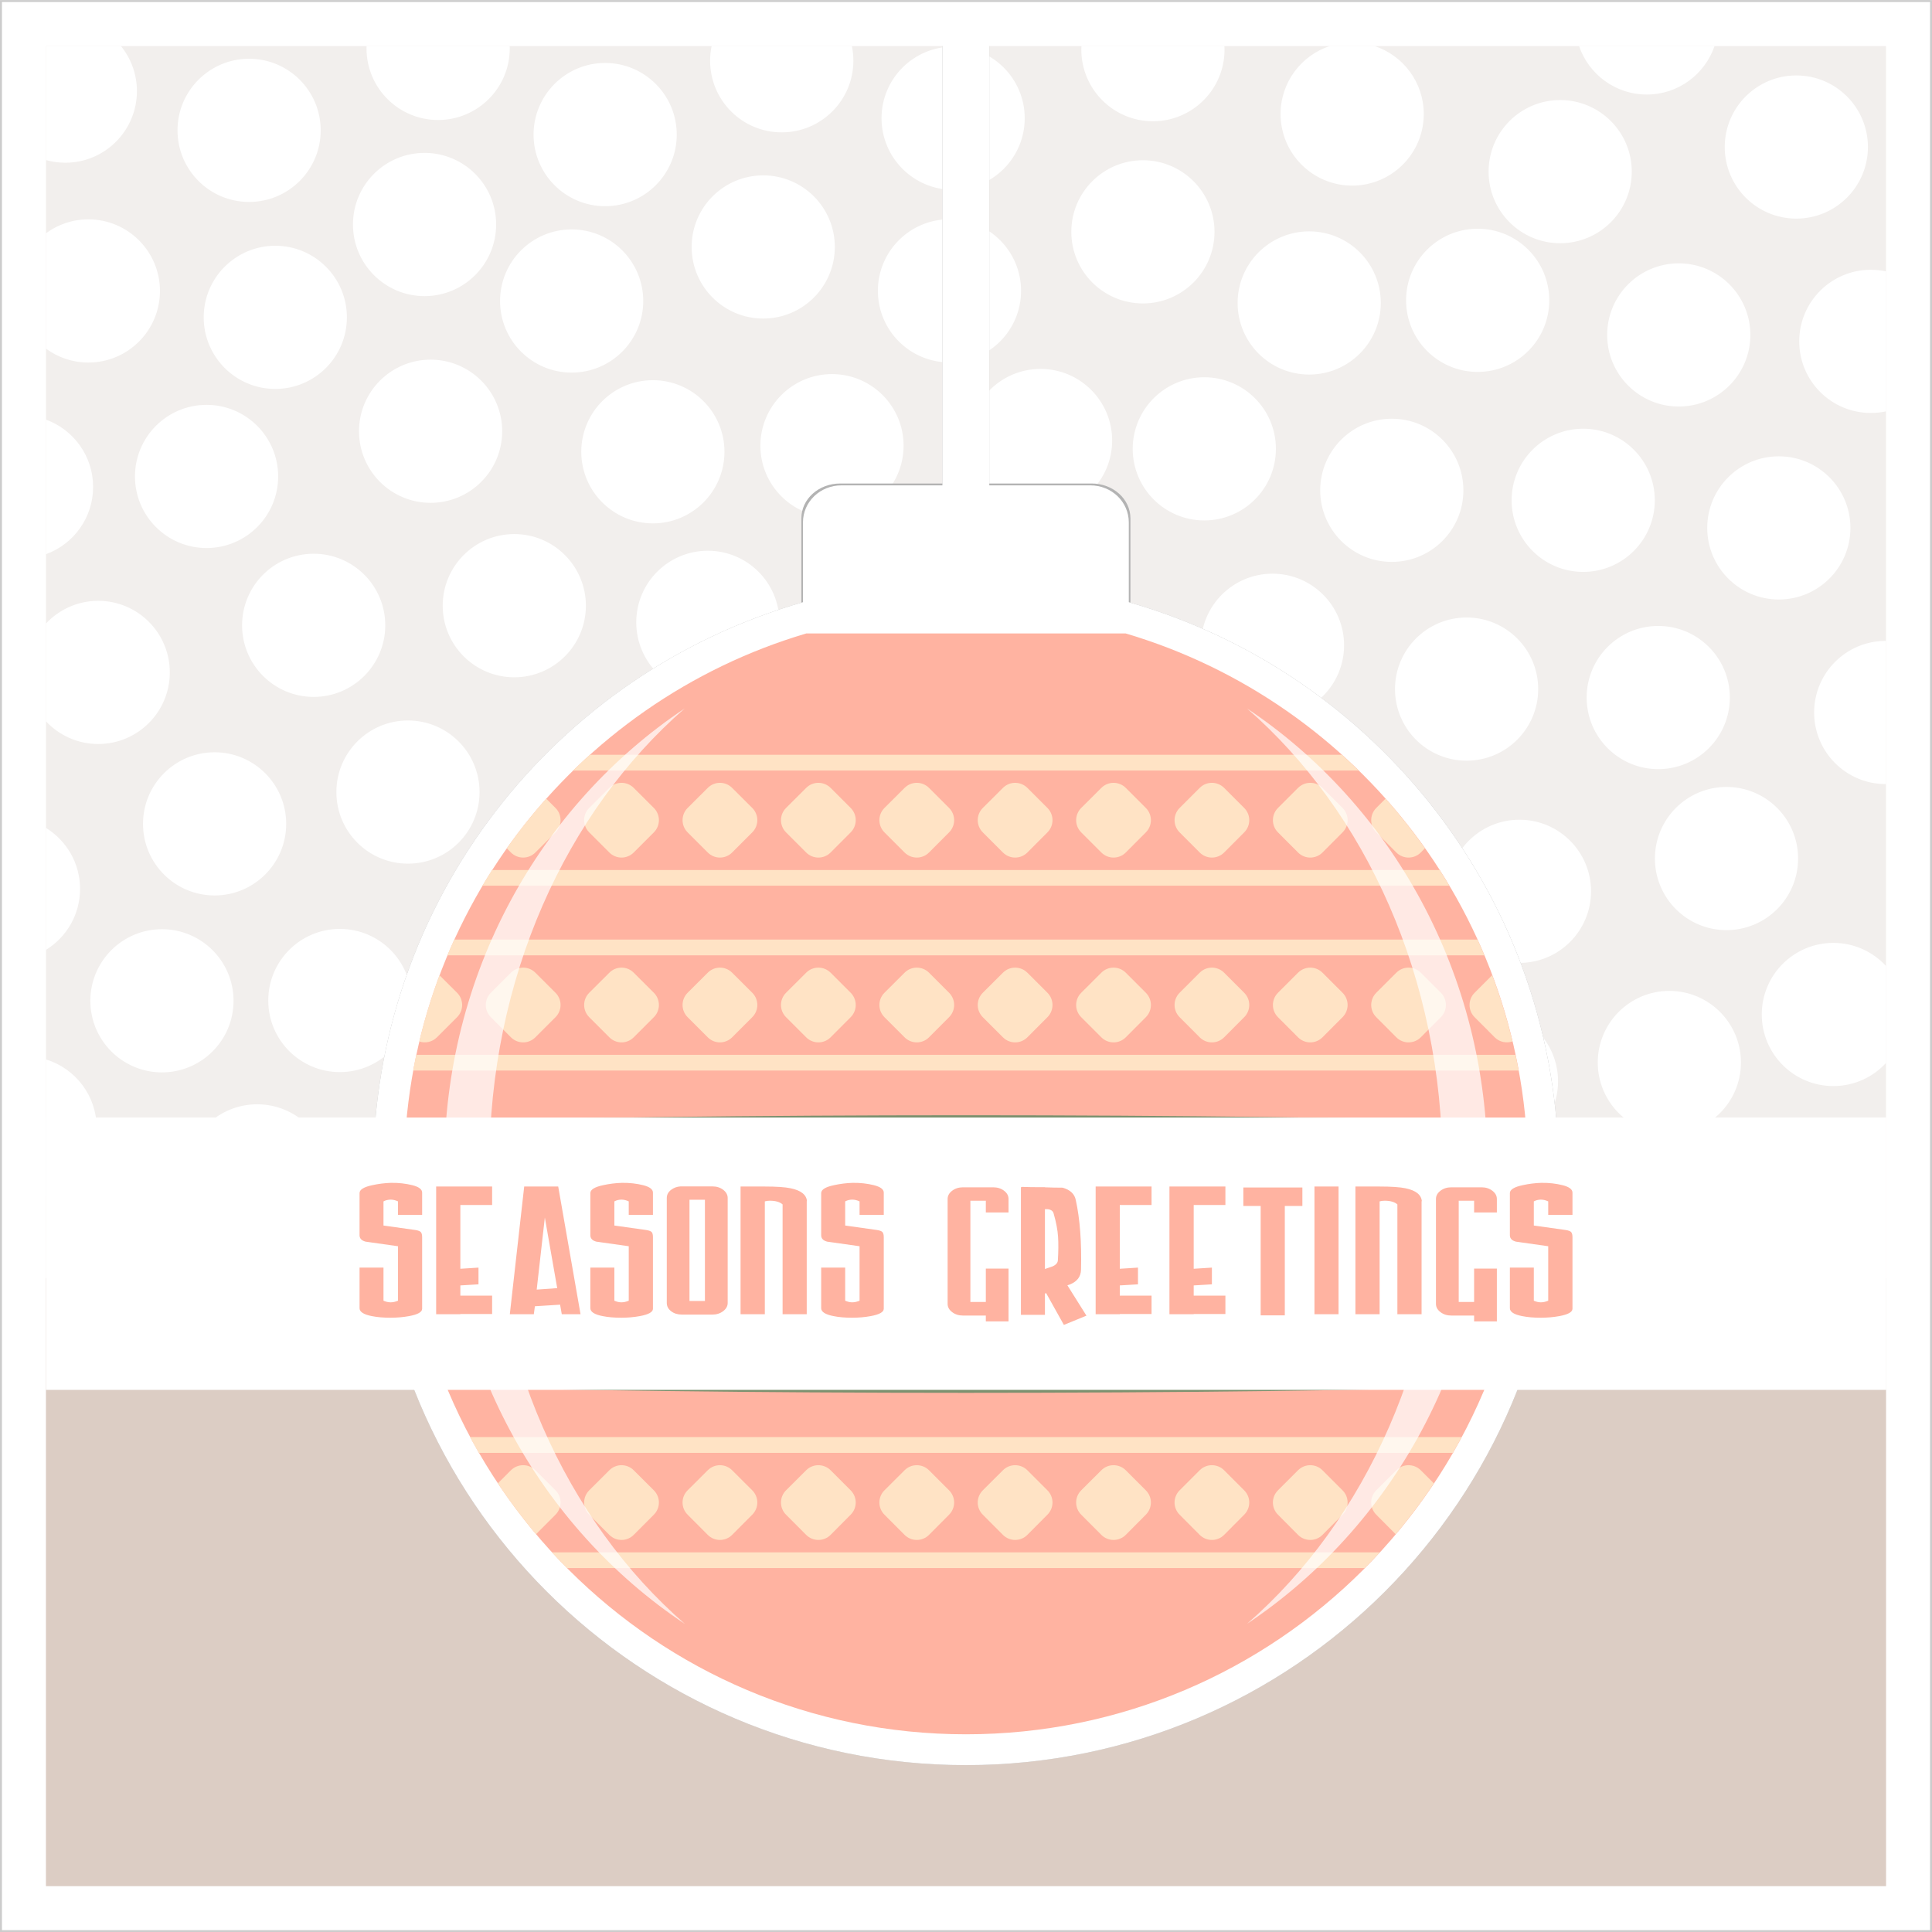 <?xml version="1.0" encoding="UTF-8" standalone="no"?>
<!-- Created with Inkscape (http://www.inkscape.org/) -->
<svg
    xmlns:inkscape="http://www.inkscape.org/namespaces/inkscape"
    xmlns:rdf="http://www.w3.org/1999/02/22-rdf-syntax-ns#"
    xmlns="http://www.w3.org/2000/svg"
    xmlns:cc="http://creativecommons.org/ns#"
    xmlns:dc="http://purl.org/dc/elements/1.1/"
    xmlns:sodipodi="http://sodipodi.sourceforge.net/DTD/sodipodi-0.dtd"
    id="svg2"
    sodipodi:docname="_svgclean2.svg"
    viewBox="0 0 1000 1000"
    version="1.1"
    inkscape:version="0.48.3.1 r9886"
  >
  <title
      id="title3039"
    >Simple Xmas Cards 4</title
  >
  <defs
      id="defs4"
    >
    <filter
        id="filter4195"
        height="1.757"
        width="1.018"
        color-interpolation-filters="sRGB"
        y="-.378"
        x="-.009"
        inkscape:collect="always"
      >
      <feGaussianBlur
          id="feGaussianBlur4197"
          stdDeviation="2.543"
          inkscape:collect="always"
      />
    </filter
    >
    <filter
        id="filter4199"
        height="1.757"
        width="1.018"
        color-interpolation-filters="sRGB"
        y="-.378"
        x="-.009"
        inkscape:collect="always"
      >
      <feGaussianBlur
          id="feGaussianBlur4201"
          stdDeviation="2.543"
          inkscape:collect="always"
      />
    </filter
    >
    <filter
        id="filter4775"
        inkscape:collect="always"
        color-interpolation-filters="sRGB"
      >
      <feGaussianBlur
          id="feGaussianBlur4777"
          stdDeviation="3.389"
          inkscape:collect="always"
      />
    </filter
    >
    <clipPath
        id="clipPath4848"
        clipPathUnits="userSpaceOnUse"
      >
      <path
          id="path4850"
          style="fill:#ebebeb"
          inkscape:connector-curvature="0"
          d="m1116.9 51.172h952.38v952.38h-952.38z"
      />
    </clipPath
    >
  </defs
  >
  <sodipodi:namedview
      id="base"
      bordercolor="#666666"
      inkscape:pageshadow="2"
      inkscape:window-y="154"
      pagecolor="#ffffff"
      inkscape:showpageshadow="false"
      inkscape:window-maximized="0"
      inkscape:zoom="0.21142616"
      inkscape:window-x="345"
      inkscape:window-height="452"
      showgrid="false"
      borderopacity="1.0"
      inkscape:current-layer="layer1"
      inkscape:cx="1384.7076"
      inkscape:cy="474.55361"
      showguides="true"
      inkscape:guide-bbox="true"
      inkscape:window-width="705"
      inkscape:pageopacity="0.0"
      inkscape:document-units="px"
  />
  <g
      id="layer1"
      inkscape:label="Layer 1"
      inkscape:groupmode="layer"
      transform="translate(-25 -27.362)"
    >
    <g
        id="g5427"
        transform="translate(0 -1073.4)"
      >
      <path
          id="path4667"
          style="stroke:#cccccc;stroke-width:0.999;fill:#ffffff"
          inkscape:connector-curvature="0"
          d="m25.5 1101.3h999v999h-999z"
      />
      <path
          id="path4671"
          style="fill:#f2efed"
          inkscape:connector-curvature="0"
          d="m48.81 1124.6h952.38v952.38h-952.38z"
      />
      <path
          id="path4673"
          d="m48.81 1762.3h952.38v314.71h-952.38z"
          style="fill:#dccdc4"
          inkscape:connector-curvature="0"
      />
      <path
          id="path4675"
          style="fill:#ffffff"
          inkscape:connector-curvature="0"
          d="m912.44 1124.6c-4.978 14.589-18.785 25.089-35.06 25.089s-30.081-10.5-35.06-25.089h70.119zm-175.95 0c14.774 4.874 25.446 18.772 25.446 35.179 0 20.464-16.589 37.054-37.054 37.054-20.464 0-37.054-16.589-37.054-37.054 0-16.406 10.673-30.305 25.446-35.179h23.214zm-77.738 0c0.031 0.622 0.06 1.246 0.06 1.875 0 20.464-16.589 37.054-37.054 37.054-20.464 0-37.054-16.589-37.054-37.054 0-0.629 0.028-1.253 0.059-1.875h73.988zm-192.83 0c0.514 2.458 0.774 5.008 0.774 7.619 0 20.464-16.619 37.054-37.083 37.054s-37.054-16.589-37.054-37.054c0-2.611 0.26-5.161 0.774-7.619h72.589zm-177.11 0c0.013 0.406 0.03 0.811 0.03 1.22 0 20.464-16.619 37.054-37.083 37.054s-37.054-16.589-37.054-37.054c0-0.41 0.017-0.814 0.03-1.22h74.077zm-201.22 0c5.173 6.371 8.274 14.487 8.274 23.333 0 20.464-16.589 37.054-37.054 37.054-3.468 0-6.816-0.478-10-1.369v-59.018h38.78zm430.74 0.298c20.464 0 37.054 16.589 37.054 37.054 0 20.464-16.589 37.054-37.054 37.054-20.464 0-37.054-16.589-37.054-37.054 0-20.464 16.589-37.054 37.054-37.054zm-364.4 6.28c20.464 0 37.054 16.589 37.054 37.054 0 20.464-16.589 37.054-37.054 37.054-20.464 0-37.054-16.589-37.054-37.054 0-20.464 16.589-37.054 37.054-37.054zm184.29 2.173c20.464 0 37.054 16.619 37.054 37.083s-16.589 37.054-37.054 37.054c-20.464 0-37.054-16.589-37.054-37.054 0-20.464 16.589-37.083 37.054-37.083zm616.55 6.458c20.464 0 37.054 16.589 37.054 37.054 0 20.464-16.589 37.054-37.054 37.054-20.464 0-37.054-16.589-37.054-37.054 0-20.464 16.589-37.054 37.054-37.054zm-122.23 12.738c20.464 0 37.054 16.589 37.054 37.054 0 20.464-16.589 37.054-37.054 37.054-20.464 0-37.054-16.589-37.054-37.054 0-20.464 16.589-37.054 37.054-37.054zm-587.8 27.351c20.464 0 37.054 16.589 37.054 37.054 0 20.464-16.589 37.083-37.054 37.083-20.464 0-37.054-16.619-37.054-37.083s16.589-37.054 37.054-37.054zm371.82 3.809c20.464 0 37.054 16.589 37.054 37.054 0 20.464-16.589 37.054-37.054 37.054-20.464 0-37.054-16.589-37.054-37.054 0-20.464 16.589-37.054 37.054-37.054zm-196.52 7.827c20.464 0 37.054 16.589 37.054 37.054 0 20.464-16.589 37.054-37.054 37.054-20.464 0-37.054-16.589-37.054-37.054 0-20.464 16.589-37.054 37.054-37.054zm96.399 22.708c20.464 0 37.054 16.589 37.054 37.054 0 20.464-16.589 37.054-37.054 37.054-20.464 0-37.054-16.589-37.054-37.054 0-20.464 16.589-37.054 37.054-37.054zm-445.71 0.06c20.464 0 37.054 16.589 37.054 37.054 0 20.464-16.589 37.054-37.054 37.054-8.198 0-15.768-2.666-21.905-7.173v-59.762c6.137-4.507 13.707-7.173 21.905-7.173zm719.11 4.851c20.464 0 37.054 16.589 37.054 37.054 0 20.464-16.589 37.054-37.054 37.054-20.464 0-37.054-16.589-37.054-37.054 0-20.464 16.589-37.054 37.054-37.054zm-468.96 0.357c20.464 0 37.054 16.589 37.054 37.054 0 20.464-16.589 37.054-37.054 37.054-20.464 0-37.054-16.589-37.054-37.054 0-20.464 16.589-37.054 37.054-37.054zm381.76 1.012c20.464 0 37.054 16.589 37.054 37.054 0 20.464-16.589 37.054-37.054 37.054-20.464 0-37.054-16.589-37.054-37.054 0-20.464 16.589-37.054 37.054-37.054zm-535.15 7.441c20.464 0 37.054 16.589 37.054 37.054 0 20.464-16.589 37.054-37.054 37.054-20.464 0-37.054-16.589-37.054-37.054 0-20.464 16.589-37.054 37.054-37.054zm726.43 9.107c20.464 0 37.054 16.589 37.054 37.054 0 20.464-16.589 37.054-37.054 37.054-20.464 0-37.054-16.589-37.054-37.054 0-20.464 16.589-37.054 37.054-37.054zm99.405 3.333c2.707 0 5.345 0.282 7.887 0.833v72.44c-2.542 0.551-5.18 0.833-7.887 0.833-20.464 0-37.054-16.589-37.054-37.054 0-20.464 16.589-37.054 37.054-37.054zm-745.45 46.518c20.464 0 37.054 16.589 37.054 37.054 0 20.464-16.589 37.054-37.054 37.054-20.464 0-37.054-16.589-37.054-37.054 0-20.464 16.589-37.054 37.054-37.054zm315.71 4.792c20.464 0 37.054 16.589 37.054 37.054 0 20.464-16.589 37.054-37.054 37.054-20.464 0-37.083-16.589-37.083-37.054 0-20.464 16.619-37.054 37.083-37.054zm-107.95 2.679c20.464 0 37.054 16.589 37.054 37.054 0 20.464-16.589 37.054-37.054 37.054-20.464 0-37.054-16.589-37.054-37.054 0-20.464 16.589-37.054 37.054-37.054zm192.71 1.637c20.464 0 37.054 16.589 37.054 37.054 0 20.464-16.589 37.054-37.054 37.054-20.464 0-37.054-16.589-37.054-37.054 0-20.464 16.589-37.054 37.054-37.054zm-285.42 1.518c20.464 0 37.054 16.589 37.054 37.054 0 20.464-16.589 37.054-37.054 37.054-20.464 0-37.054-16.589-37.054-37.054 0-20.464 16.589-37.054 37.054-37.054zm-231.01 12.768c20.464 0 37.054 16.589 37.054 37.054 0 20.464-16.589 37.054-37.054 37.054-20.464 0-37.054-16.589-37.054-37.054 0-20.464 16.589-37.054 37.054-37.054zm613.48 7.173c20.464 0 37.054 16.589 37.054 37.054 0 20.464-16.589 37.054-37.054 37.054-20.464 0-37.054-16.589-37.054-37.054 0-20.464 16.589-37.054 37.054-37.054zm-696.58 0.476c14.22 5.178 24.375 18.81 24.375 34.822 0 16.011-10.155 29.644-24.375 34.821v-69.643zm795.65 4.702c20.464 0 37.054 16.589 37.054 37.054 0 20.464-16.589 37.054-37.054 37.054-20.464 0-37.054-16.589-37.054-37.054 0-20.464 16.589-37.054 37.054-37.054zm101.25 14.286c20.464 0 37.054 16.589 37.054 37.054 0 20.464-16.589 37.054-37.054 37.054-20.464 0-37.054-16.589-37.054-37.054 0-20.464 16.589-37.054 37.054-37.054zm-654.52 40.238c20.464 0 37.054 16.619 37.054 37.083s-16.589 37.054-37.054 37.054c-20.464 0-37.054-16.589-37.054-37.054 0-20.464 16.589-37.083 37.054-37.083zm100.18 8.631c20.464 0 37.054 16.589 37.054 37.054 0 20.464-16.589 37.054-37.054 37.054-20.464 0-37.054-16.589-37.054-37.054 0-20.464 16.589-37.054 37.054-37.054zm-204.02 1.548c20.464 0 37.054 16.589 37.054 37.054 0 20.464-16.589 37.054-37.054 37.054-20.464 0-37.054-16.589-37.054-37.054 0-20.464 16.589-37.054 37.054-37.054zm300.24 0.268c20.464 0 37.054 16.589 37.054 37.054 0 20.464-16.589 37.054-37.054 37.054-20.464 0-37.054-16.589-37.054-37.054 0-20.464 16.589-37.054 37.054-37.054zm88.75 2.827c20.464 0 37.054 16.589 37.054 37.054 0 20.464-16.589 37.054-37.054 37.054-20.464 0-37.054-16.589-37.054-37.054 0-20.464 16.589-37.054 37.054-37.054zm107.29 7.232c20.464 0 37.054 16.589 37.054 37.054 0 20.464-16.589 37.054-37.054 37.054-20.464 0-37.054-16.589-37.054-37.054 0-20.464 16.589-37.054 37.054-37.054zm-607.8 14.048c20.464 0 37.054 16.589 37.054 37.054 0 20.464-16.589 37.054-37.054 37.054-10.661 0-20.264-4.519-27.024-11.726v-50.655c6.76-7.207 16.363-11.726 27.024-11.726zm708.27 8.631c20.464 0 37.054 16.589 37.054 37.054 0 20.464-16.589 37.054-37.054 37.054-20.464 0-37.054-16.589-37.054-37.054 0-20.464 16.589-37.054 37.054-37.054zm99.196 4.375c20.464 0 37.054 16.589 37.054 37.054 0 20.464-16.589 37.054-37.054 37.054-20.464 0-37.054-16.589-37.054-37.054 0-20.464 16.589-37.054 37.054-37.054zm117.89 7.738v74.107c-0.05 0-0.099 0-0.149 0-20.464 0-37.054-16.589-37.054-37.054 0-20.464 16.589-37.054 37.054-37.054 0.05 0 0.099-0 0.149 0zm-386.7 41.042c20.464 0 37.054 16.589 37.054 37.054 0 20.464-16.589 37.054-37.054 37.054-20.464 0-37.054-16.589-37.054-37.054 0-20.464 16.589-37.054 37.054-37.054zm-378.33 0.149c20.464 0 37.054 16.589 37.054 37.054 0 20.464-16.589 37.054-37.054 37.054-20.464 0-37.054-16.589-37.054-37.054 0-20.464 16.589-37.054 37.054-37.054zm99.286 5.774c20.464 0 37.054 16.589 37.054 37.054 0 20.464-16.589 37.054-37.054 37.054-20.464 0-37.054-16.589-37.054-37.054 0-20.464 16.589-37.054 37.054-37.054zm182.89 3.036c20.464 0 37.054 16.589 37.054 37.054 0 20.464-16.589 37.054-37.054 37.054-20.464 0-37.054-16.589-37.054-37.054 0-20.464 16.589-37.054 37.054-37.054zm-91.964 3.809c20.464 0 37.054 16.589 37.054 37.054 0 20.464-16.589 37.054-37.054 37.054-20.464 0-37.054-16.589-37.054-37.054 0-20.464 16.589-37.054 37.054-37.054zm-290.3 3.839c20.464 0 37.054 16.589 37.054 37.054 0 20.464-16.589 37.054-37.054 37.054-20.464 0-37.054-16.589-37.054-37.054 0-20.464 16.589-37.054 37.054-37.054zm580.36 1.815c20.464 0 37.083 16.589 37.083 37.054 0 20.464-16.619 37.054-37.083 37.054s-37.054-16.589-37.054-37.054c0-20.464 16.589-37.054 37.054-37.054zm202.2 16.131c20.464 0 37.054 16.589 37.054 37.054 0 20.464-16.589 37.054-37.054 37.054-20.464 0-37.054-16.589-37.054-37.054 0-20.464 16.589-37.054 37.054-37.054zm-107.17 16.964c20.464 0 37.054 16.589 37.054 37.054 0 20.464-16.589 37.054-37.054 37.054-20.464 0-37.054-16.589-37.054-37.054 0-20.464 16.589-37.054 37.054-37.054zm-762.65 4.256c10.574 6.526 17.619 18.21 17.619 31.548s-7.045 25.022-17.619 31.548v-63.095zm591.28 24.911c20.464 0 37.054 16.589 37.054 37.054 0 20.464-16.589 37.054-37.054 37.054-20.464 0-37.054-16.589-37.054-37.054 0-20.464 16.589-37.054 37.054-37.054zm-352.08 1.786c20.464 0 37.054 16.589 37.054 37.054 0 20.464-16.589 37.054-37.054 37.054-20.464 0-37.054-16.589-37.054-37.054 0-20.464 16.589-37.054 37.054-37.054zm268.07 8.095c20.464 0 37.054 16.589 37.054 37.054 0 20.464-16.589 37.054-37.054 37.054-20.464 0-37.054-16.589-37.054-37.054 0-20.464 16.589-37.054 37.054-37.054zm-355.18 17.47c20.464 0 37.054 16.589 37.054 37.054 0 20.464-16.589 37.054-37.054 37.054-20.464 0-37.054-16.589-37.054-37.054 0-20.464 16.589-37.054 37.054-37.054zm-92.083 0.149c20.464 0 37.054 16.589 37.054 37.054 0 20.464-16.589 37.054-37.054 37.054-20.464 0-37.054-16.589-37.054-37.054 0-20.464 16.589-37.054 37.054-37.054zm261.61 1.548c20.464 0 37.054 16.589 37.054 37.054 0 20.464-16.589 37.054-37.054 37.054-20.464 0-37.054-16.589-37.054-37.054 0-20.464 16.589-37.054 37.054-37.054zm603.51 5.536c10.781 0 20.491 4.614 27.262 11.964v50.178c-6.771 7.35-16.48 11.964-27.262 11.964-20.464 0-37.054-16.589-37.054-37.054 0-20.464 16.589-37.054 37.054-37.054zm-511.88 0.714c20.464 0 37.054 16.589 37.054 37.054 0 20.464-16.589 37.054-37.054 37.054-20.464 0-37.054-16.589-37.054-37.054 0-20.464 16.589-37.054 37.054-37.054zm247.02 3.214c20.464 0 37.054 16.589 37.054 37.054 0 20.464-16.589 37.054-37.054 37.054-20.464 0-37.054-16.589-37.054-37.054 0-20.464 16.589-37.054 37.054-37.054zm179.97 20.923c20.464 0 37.054 16.589 37.054 37.054 0 20.464-16.589 37.054-37.054 37.054-20.464 0-37.054-16.589-37.054-37.054 0-20.464 16.589-37.054 37.054-37.054zm-94.673 9.732c20.464 0 37.054 16.589 37.054 37.054 0 20.464-16.589 37.054-37.054 37.054-20.464 0-37.054-16.589-37.054-37.054 0-20.464 16.589-37.054 37.054-37.054zm-745.57 25.744c15.176 4.635 26.22 18.753 26.22 35.446s-11.044 30.811-26.22 35.446v-70.893zm566.96 1.726c20.464 0 37.054 16.589 37.054 37.054 0 20.464-16.589 37.054-37.054 37.054-20.464 0-37.054-16.589-37.054-37.054 0-20.464 16.589-37.054 37.054-37.054zm-106.1 10.684c20.464 0 37.054 16.589 37.054 37.054 0 20.464-16.589 37.054-37.054 37.054-20.464 0-37.054-16.589-37.054-37.054 0-20.464 16.589-37.054 37.054-37.054zm-230.62 3.095c20.464 0 37.054 16.589 37.054 37.054 0 20.464-16.589 37.054-37.054 37.054-20.464 0-37.054-16.589-37.054-37.054 0-20.464 16.589-37.054 37.054-37.054zm-120.92 7.708c20.464 0 37.054 16.589 37.054 37.054 0 20.464-16.589 37.054-37.054 37.054-20.464 0-37.054-16.589-37.054-37.054 0-20.464 16.589-37.054 37.054-37.054zm553.12 3.571c20.464 0 37.054 16.589 37.054 37.054 0 20.464-16.589 37.054-37.054 37.054-20.464 0-37.054-16.589-37.054-37.054 0-20.464 16.589-37.054 37.054-37.054zm-309.08 13.006c20.464 0 37.054 16.589 37.054 37.054 0 20.464-16.589 37.054-37.054 37.054-20.464 0-37.054-16.589-37.054-37.054 0-20.464 16.589-37.054 37.054-37.054zm388.24 20.893c20.464 0 37.054 16.589 37.054 37.054 0 20.464-16.589 37.054-37.054 37.054-20.464 0-37.054-16.589-37.054-37.054 0-20.464 16.589-37.054 37.054-37.054z"
      />
      <g
          id="g4978"
          transform="translate(-1068.1 1073.4)"
        >
        <path
            id="path4773"
            style="filter:url(#filter4775);fill:#b3b3b3"
            d="m1580.9 38.076v239.54h-52.906c-11.146 0-20.125 8.046-20.125 18.062v43.625c-128.03 36.911-221.69 154.93-221.69 294.84 0 169.46 137.38 306.84 306.84 306.84s306.84-137.38 306.84-306.84c0-139.9-93.638-257.92-221.66-294.84v-43.625c0-10.017-8.979-18.062-20.125-18.062h-52.938v-239.54z"
            clip-path="url(#clipPath4848)"
            sodipodi:nodetypes="ccsscssscssccc"
            inkscape:connector-curvature="0"
            transform="translate(.01)"
        />
        <path
            id="rect4826"
            sodipodi:nodetypes="ccsscssscssccc"
            inkscape:connector-curvature="0"
            style="fill:#ffffff"
            d="m1580.9 50.456v228.13h-52.281c-11.037 0-19.906 8.537-19.906 19.156v41.312c-128.47 36.634-222.53 154.87-222.53 295.09 0 169.46 137.38 306.84 306.84 306.84s306.84-137.38 306.84-306.84c0-140.21-94.048-258.45-222.5-295.09v-41.312c0-10.619-8.869-19.156-19.906-19.156h-52.312v-228.13z"
        />
        <path
            id="path4771"
            d="m1510.4 355.24c-120.35 35.63-208.16 147-208.16 278.91 0 160.64 130.21 290.88 290.84 290.88 160.64 0 290.88-130.24 290.88-290.88 0-131.91-87.832-243.28-208.19-278.91h-165.38z"
            style="fill:#ffb3a1"
            inkscape:connector-curvature="0"
        />
        <path
            id="path4941"
            style="fill:#ffe3c5"
            inkscape:connector-curvature="0"
            d="m1398.4 418.02c-2.948 2.656-5.819 5.383-8.656 8.156h406.56c-2.838-2.773-5.707-5.5-8.656-8.156h-389.25zm16.406 14.531c-2.286 0-4.561 0.873-6.313 2.625l-10.406 10.375c-3.504 3.504-3.504 9.152 0 12.656l10.406 10.406c3.504 3.504 9.12 3.504 12.625 0l10.406-10.406c3.504-3.504 3.504-9.152 0-12.656l-10.406-10.375c-1.752-1.752-4.026-2.625-6.312-2.625zm50.937 0c-2.286 0-4.56 0.873-6.312 2.625l-10.406 10.375c-3.504 3.504-3.504 9.152 0 12.656l10.406 10.406c3.505 3.504 9.121 3.504 12.625 0l10.406-10.406c3.504-3.504 3.504-9.152 0-12.656l-10.406-10.375c-1.752-1.752-4.026-2.625-6.313-2.625zm50.938 0c-2.286 0-4.561 0.873-6.313 2.625l-10.406 10.375c-3.504 3.504-3.504 9.152 0 12.656l10.406 10.406c3.504 3.504 9.152 3.504 12.656 0l10.375-10.406c3.504-3.504 3.504-9.152 0-12.656l-10.375-10.375c-1.752-1.752-4.057-2.625-6.344-2.625zm50.937 0c-2.286 0-4.56 0.873-6.312 2.625l-10.406 10.375c-3.504 3.504-3.504 9.152 0 12.656l10.406 10.406c3.505 3.504 9.152 3.504 12.656 0l10.375-10.406c3.504-3.504 3.504-9.152 0-12.656l-10.375-10.375c-1.752-1.752-4.057-2.625-6.344-2.625zm50.906 0c-2.286 0-4.561 0.873-6.312 2.625l-10.406 10.375c-3.504 3.504-3.504 9.152 0 12.656l10.406 10.406c3.504 3.504 9.152 3.504 12.656 0l10.375-10.406c3.504-3.504 3.504-9.152 0-12.656l-10.375-10.375c-1.752-1.752-4.057-2.625-6.344-2.625zm50.938 0c-2.287 0-4.56 0.873-6.312 2.625l-10.406 10.375c-3.504 3.504-3.504 9.152 0 12.656l10.406 10.406c3.504 3.504 9.152 3.504 12.656 0l10.375-10.406c3.504-3.504 3.504-9.152 0-12.656l-10.375-10.375c-1.752-1.752-4.057-2.625-6.344-2.625zm50.906 0c-2.286 0-4.561 0.873-6.312 2.625l-10.375 10.375c-3.505 3.504-3.505 9.152 0 12.656l10.375 10.406c3.504 3.504 9.152 3.504 12.656 0l10.375-10.406c3.504-3.504 3.504-9.152 0-12.656l-10.375-10.375c-1.752-1.752-4.057-2.625-6.344-2.625zm50.938 0c-2.286 0-4.591 0.873-6.344 2.625l-10.375 10.375c-3.504 3.504-3.504 9.152 0 12.656l10.375 10.406c3.504 3.504 9.152 3.504 12.656 0l10.375-10.406c3.504-3.504 3.504-9.152 0-12.656l-10.375-10.375c-1.752-1.752-4.026-2.625-6.312-2.625zm-395.5 8.188c-7.274 8.162-14.079 16.74-20.406 25.688l2.156 2.188c3.504 3.504 9.152 3.504 12.656 0l10.406-10.406c3.504-3.504 3.504-9.152 0-12.656l-4.812-4.812zm434.47 0-4.812 4.812c-3.504 3.504-3.504 9.152 0 12.656l10.375 10.406c3.504 3.504 9.152 3.504 12.656 0l2.156-2.188c-6.324-8.94-13.107-17.532-20.375-25.688zm-462.47 36.938c-1.712 2.678-3.374 5.388-5 8.125h500.44c-1.626-2.737-3.287-5.447-5-8.125h-490.44zm-19.563 36c-1.23 2.7-2.444 5.413-3.594 8.156h536.75c-1.15-2.743-2.332-5.457-3.562-8.156h-529.59zm35.656 14.531c-2.287 0-4.591 0.873-6.344 2.625l-10.375 10.375c-3.504 3.504-3.504 9.152 0 12.656l10.375 10.406c3.504 3.504 9.152 3.504 12.656 0l10.406-10.406c3.504-3.504 3.504-9.152 0-12.656l-10.406-10.375c-1.752-1.752-4.026-2.625-6.312-2.625zm50.906 0c-2.286 0-4.561 0.873-6.313 2.625l-10.406 10.375c-3.504 3.504-3.504 9.152 0 12.656l10.406 10.406c3.504 3.504 9.12 3.504 12.625 0l10.406-10.406c3.504-3.504 3.504-9.152 0-12.656l-10.406-10.375c-1.752-1.752-4.026-2.625-6.312-2.625zm50.937 0c-2.286 0-4.56 0.873-6.312 2.625l-10.406 10.375c-3.504 3.504-3.504 9.152 0 12.656l10.406 10.406c3.505 3.504 9.121 3.504 12.625 0l10.406-10.406c3.504-3.504 3.504-9.152 0-12.656l-10.406-10.375c-1.752-1.752-4.026-2.625-6.313-2.625zm50.938 0c-2.286 0-4.561 0.873-6.313 2.625l-10.406 10.375c-3.504 3.504-3.504 9.152 0 12.656l10.406 10.406c3.504 3.504 9.152 3.504 12.656 0l10.375-10.406c3.504-3.504 3.504-9.152 0-12.656l-10.375-10.375c-1.752-1.752-4.057-2.625-6.344-2.625zm50.937 0c-2.286 0-4.56 0.873-6.312 2.625l-10.406 10.375c-3.504 3.504-3.504 9.152 0 12.656l10.406 10.406c3.505 3.504 9.152 3.504 12.656 0l10.375-10.406c3.504-3.504 3.504-9.152 0-12.656l-10.375-10.375c-1.752-1.752-4.057-2.625-6.344-2.625zm50.906 0c-2.286 0-4.561 0.873-6.312 2.625l-10.406 10.375c-3.504 3.504-3.504 9.152 0 12.656l10.406 10.406c3.504 3.504 9.152 3.504 12.656 0l10.375-10.406c3.504-3.504 3.504-9.152 0-12.656l-10.375-10.375c-1.752-1.752-4.057-2.625-6.344-2.625zm50.938 0c-2.287 0-4.56 0.873-6.312 2.625l-10.406 10.375c-3.504 3.504-3.504 9.152 0 12.656l10.406 10.406c3.504 3.504 9.152 3.504 12.656 0l10.375-10.406c3.504-3.504 3.504-9.152 0-12.656l-10.375-10.375c-1.752-1.752-4.057-2.625-6.344-2.625zm50.906 0c-2.286 0-4.561 0.873-6.312 2.625l-10.375 10.375c-3.505 3.504-3.505 9.152 0 12.656l10.375 10.406c3.504 3.504 9.152 3.504 12.656 0l10.375-10.406c3.504-3.504 3.504-9.152 0-12.656l-10.375-10.375c-1.752-1.752-4.057-2.625-6.344-2.625zm50.938 0c-2.286 0-4.591 0.873-6.344 2.625l-10.375 10.375c-3.504 3.504-3.504 9.152 0 12.656l10.375 10.406c3.504 3.504 9.152 3.504 12.656 0l10.375-10.406c3.504-3.504 3.504-9.152 0-12.656l-10.375-10.375c-1.752-1.752-4.026-2.625-6.312-2.625zm50.844 0c-2.286 0-4.561 0.873-6.312 2.625l-10.375 10.375c-3.504 3.504-3.504 9.152 0 12.656l10.375 10.406c3.504 3.504 9.152 3.504 12.656 0l10.375-10.406c3.504-3.504 3.504-9.152 0-12.656l-10.375-10.375c-1.752-1.752-4.057-2.625-6.344-2.625zm43.312 3.906-9.094 9.094c-3.504 3.504-3.504 9.152 0 12.656l10.375 10.406c2.503 2.502 6.091 3.196 9.219 2.125-2.798-11.721-6.331-23.159-10.5-34.281zm-544.88 0.031c-4.167 11.123-7.673 22.56-10.469 34.281 3.112 1.039 6.671 0.328 9.156-2.156l10.406-10.406c3.504-3.504 3.504-9.152 0-12.656l-9.094-9.062zm-12.031 41.188c-0.573 2.694-1.096 5.404-1.594 8.125h572.16c-0.498-2.721-1.02-5.431-1.594-8.125h-568.97zm27.875 197.88c1.469 2.746 2.977 5.464 4.531 8.156h504.16c1.554-2.692 3.031-5.411 4.5-8.156h-513.19zm27.469 14.531c-2.287 0-4.591 0.873-6.344 2.625l-6.781 6.781c6.096 9.156 12.684 17.958 19.75 26.344l10.094-10.125c3.504-3.504 3.504-9.121 0-12.625l-10.406-10.375c-1.752-1.752-4.026-2.625-6.312-2.625zm50.906 0c-2.286 0-4.561 0.873-6.313 2.625l-10.406 10.375c-3.504 3.504-3.504 9.121 0 12.625l10.406 10.438c3.504 3.504 9.12 3.504 12.625 0l10.406-10.438c3.504-3.504 3.504-9.121 0-12.625l-10.406-10.375c-1.752-1.752-4.026-2.625-6.312-2.625zm50.937 0c-2.286 0-4.56 0.873-6.312 2.625l-10.406 10.375c-3.504 3.504-3.504 9.121 0 12.625l10.406 10.438c3.505 3.504 9.121 3.504 12.625 0l10.406-10.438c3.504-3.504 3.504-9.121 0-12.625l-10.406-10.375c-1.752-1.752-4.026-2.625-6.313-2.625zm50.938 0c-2.286 0-4.561 0.873-6.313 2.625l-10.406 10.375c-3.504 3.504-3.504 9.121 0 12.625l10.406 10.438c3.504 3.504 9.152 3.504 12.656 0l10.375-10.438c3.504-3.504 3.504-9.121 0-12.625l-10.375-10.375c-1.752-1.752-4.057-2.625-6.344-2.625zm50.937 0c-2.286 0-4.56 0.873-6.312 2.625l-10.406 10.375c-3.504 3.504-3.504 9.121 0 12.625l10.406 10.438c3.505 3.504 9.152 3.504 12.656 0l10.375-10.438c3.504-3.504 3.504-9.121 0-12.625l-10.375-10.375c-1.752-1.752-4.057-2.625-6.344-2.625zm50.906 0c-2.286 0-4.561 0.873-6.312 2.625l-10.406 10.375c-3.504 3.504-3.504 9.121 0 12.625l10.406 10.438c3.504 3.504 9.152 3.504 12.656 0l10.375-10.438c3.504-3.504 3.504-9.121 0-12.625l-10.375-10.375c-1.752-1.752-4.057-2.625-6.344-2.625zm50.938 0c-2.287 0-4.56 0.873-6.312 2.625l-10.406 10.375c-3.504 3.504-3.504 9.121 0 12.625l10.406 10.438c3.504 3.504 9.152 3.504 12.656 0l10.375-10.438c3.504-3.504 3.504-9.121 0-12.625l-10.375-10.375c-1.752-1.752-4.057-2.625-6.344-2.625zm50.906 0c-2.286 0-4.561 0.873-6.312 2.625l-10.375 10.375c-3.505 3.504-3.505 9.121 0 12.625l10.375 10.438c3.504 3.504 9.152 3.504 12.656 0l10.375-10.438c3.504-3.504 3.504-9.121 0-12.625l-10.375-10.375c-1.752-1.752-4.057-2.625-6.344-2.625zm50.938 0c-2.286 0-4.591 0.873-6.344 2.625l-10.375 10.375c-3.504 3.504-3.504 9.121 0 12.625l10.375 10.438c3.504 3.504 9.152 3.504 12.656 0l10.375-10.438c3.504-3.504 3.504-9.121 0-12.625l-10.375-10.375c-1.752-1.752-4.026-2.625-6.312-2.625zm50.844 0c-2.286 0-4.561 0.873-6.312 2.625l-10.375 10.375c-3.504 3.504-3.504 9.121 0 12.625l10.062 10.125c7.067-8.385 13.653-17.188 19.75-26.344l-6.781-6.781c-1.752-1.752-4.057-2.625-6.344-2.625zm-443.34 45.125c2.53 2.754 5.117 5.47 7.75 8.125h412.94c2.63-2.651 5.223-5.375 7.75-8.125h-428.44z"
        />
        <path
            id="path4779"
            style="opacity:.712;fill:#ffffff"
            inkscape:connector-curvature="0"
            d="m1447.5 394.05c-74.859 49.989-124.45 137.4-124.45 236.89 0 99.561 49.66 187.04 124.6 237.01-61.388-53.368-101.27-139.64-101.27-237.01 0-97.298 39.811-183.52 101.12-236.89zm291.05 0c61.315 53.377 101.15 139.59 101.15 236.89 0 97.307-39.831 183.55-101.15 236.92 74.859-49.989 124.48-137.43 124.48-236.92 0-99.497-49.62-186.9-124.48-236.89z"
        />
      </g
      >
      <g
          id="g4705"
          transform="matrix(1.27 0 0 1.073 52.559 1044.1)"
        >
        <g
            id="g4707"
            transform="matrix(1.022 0 0 .893 -8.034 99.486)"
          >
          <path
              id="path4709"
              style="filter:url(#filter4199);fill:#7c916f"
              inkscape:connector-curvature="0"
              d="m368.56 546.94c-159.95 0-294.72 6.816-336.38 16.125h672.75c-41.658-9.309-176.43-16.125-336.38-16.125z"
              transform="matrix(1.056 0 0 .805 -17.331 109.87)"
          />
          <path
              id="path4711"
              d="m368.56 546.94c-159.95 0-294.72 6.816-336.38 16.125h672.75c-41.658-9.309-176.43-16.125-336.38-16.125z"
              style="filter:url(#filter4195);fill:#7c916f"
              transform="matrix(1.056 0 0 -.805 -17.331 1140.4)"
              inkscape:connector-curvature="0"
          />
        </g
        >
        <path
            id="path4713"
            style="fill:#ffffff"
            inkscape:connector-curvature="0"
            d="m-2.953 591.9h750v131.36h-750z"
        />
      </g
      >
      <path
          id="path5355"
          style="fill:#ffb3a1"
          inkscape:connector-curvature="0"
          d="m227.38 1713c-3.385 0.11-6.556 0.528-9.581 1.188-4.465 0.934-6.7 2.312-6.7 4.125v21.812c0 1.648 1.051 2.763 3.14 3.312l16.767 2.375v28.188c-1.296 0.549-2.563 0.844-3.787 0.844s-2.498-0.294-3.722-0.844v-17.125h-12.397v21c0 1.923 2.153 3.301 6.474 4.125 2.736 0.549 5.916 0.812 9.516 0.812 3.313 0 6.492-0.263 9.516-0.812 4.609-0.824 6.894-2.11 6.894-3.812v-37.062c-0-1.208-0.215-2.072-0.647-2.594-0.432-0.522-1.401-0.905-2.913-1.125l-16.443-2.312v-12.5c1.152-0.604 2.426-0.906 3.722-0.906 1.224 0 2.491 0.302 3.787 0.906v7h12.494v-11.531c-0-1.703-1.665-2.992-5.049-3.844-3.385-0.852-7.109-1.274-11.07-1.219zm119.5 0c-3.385 0.11-6.589 0.528-9.613 1.188-4.465 0.934-6.7 2.312-6.7 4.125v21.812c0 1.648 1.019 2.763 3.107 3.312l16.767 2.375v28.188c-1.296 0.549-2.563 0.844-3.787 0.844s-2.433-0.294-3.658-0.844v-17.125h-12.429v21c0 1.923 2.153 3.301 6.474 4.125 2.736 0.549 5.916 0.812 9.516 0.812 3.312 0 6.459-0.263 9.484-0.812 4.609-0.824 6.927-2.11 6.927-3.812v-37.062c0-1.208-0.183-2.072-0.615-2.594-0.432-0.522-1.433-0.905-2.946-1.125l-16.411-2.312v-12.5c1.152-0.604 2.361-0.906 3.658-0.906 1.224 0 2.491 0.302 3.787 0.906v7h12.526v-11.531c0-1.703-1.665-2.992-5.049-3.844-3.385-0.852-7.077-1.274-11.038-1.219zm119.47 0c-3.385 0.11-6.589 0.528-9.613 1.188-4.465 0.934-6.7 2.312-6.7 4.125v21.812c0 1.648 1.019 2.763 3.107 3.312l16.767 2.375v28.188c-1.296 0.549-2.563 0.844-3.787 0.844s-2.433-0.294-3.658-0.844v-17.125h-12.429v21c0 1.923 2.185 3.301 6.506 4.125 2.736 0.549 5.883 0.812 9.484 0.812 3.312 0 6.492-0.263 9.516-0.812 4.609-0.824 6.894-2.11 6.894-3.812v-37.062c0-1.208-0.215-2.072-0.647-2.594-0.432-0.522-1.401-0.905-2.913-1.125l-16.411-2.312v-12.5c1.152-0.604 2.361-0.906 3.658-0.906 1.224 0 2.491 0.302 3.787 0.906v7h12.526v-11.531c0-1.703-1.697-2.992-5.082-3.844-3.384-0.852-7.044-1.274-11.005-1.219zm356.44 0c-3.385 0.11-6.556 0.528-9.581 1.188-4.465 0.934-6.7 2.312-6.7 4.125v21.812c0 1.648 1.051 2.763 3.14 3.312l16.702 2.375v28.188c-1.296 0.549-2.563 0.844-3.787 0.844s-2.433-0.294-3.658-0.844v-17.125h-12.397v21c0 1.923 2.153 3.301 6.474 4.125 2.736 0.549 5.883 0.812 9.484 0.812 3.312 0 6.492-0.263 9.516-0.812 4.609-0.824 6.927-2.11 6.927-3.812v-37.062c-0-1.208-0.215-2.072-0.647-2.594-0.432-0.522-1.401-0.905-2.913-1.125l-16.443-2.312v-12.5c1.152-0.604 2.361-0.906 3.658-0.906 1.224 0 2.491 0.302 3.787 0.906v7h12.559v-11.531c-0-1.703-1.73-2.992-5.114-3.844-3.385-0.852-7.045-1.274-11.005-1.219zm-445.61 1.844c-1.875 0.126-3.467 0.741-4.79 1.75-1.512 1.154-2.266 2.547-2.266 4.25v54.312c0 1.703 0.754 3.159 2.266 4.313 1.512 1.154 3.335 1.719 5.567 1.719h15.796c2.16 0 4.019-0.6 5.567-1.781 1.548-1.181 2.33-2.602 2.33-4.25v-54.312c0-1.648-0.782-3.069-2.33-4.25-1.548-1.181-3.407-1.75-5.567-1.75h-15.796c-0.279 0-0.509-0.018-0.777 0zm-126.43 0.062v66.094h12.526v-0.094h16.443v-9.531h-16.443v-5.281l9.387-0.563v-8.656l-9.387 0.594v-33h16.443v-9.563h-28.969zm45.574 0-7.445 66.094h12.429l0.55-4.125 13.044-0.812 0.874 4.938h9.71l-11.555-66.094h-17.608zm111.99 0v66.094h12.559v-58.406c0.792-0.22 1.653-0.344 2.589-0.344 2.953 0 5.163 0.643 6.603 1.906v56.844h12.494v-58.5h0.129c-0.288-3.351-3.119-5.589-8.448-6.688-2.88-0.604-7.319-0.906-13.368-0.906h-12.559zm183.79 0v66.094h12.494v-0.094h16.443v-9.531h-16.443v-5.281l9.419-0.563v-8.656l-9.419 0.594v-33h16.443v-9.563h-28.937zm38.194 0v66.094h12.559v-0.094h16.411v-9.531h-16.411v-5.281l9.419-0.563v-8.656l-9.419 0.594v-33h16.411v-9.563h-28.969zm75.062 0v66.094h12.462v-66.094h-12.462zm21.201 0v66.094h12.526v-58.406c0.792-0.22 1.653-0.344 2.589-0.344 2.953 0 5.163 0.643 6.603 1.906v56.844h12.526v-58.5h0.129c-0.288-3.351-3.119-5.589-8.448-6.688-2.881-0.604-7.351-0.906-13.4-0.906h-12.526zm-172.72 0.188v0.156h-0.421v66.062h12.429v-11l0.615-0.25 9.193 16.469 11.685-4.781-9.872-15.719 1.327-0.437c3.744-1.538 5.657-4.078 5.729-7.594 0.36-14.338-0.559-26.378-2.719-36.156-0.648-3.131-2.909-5.245-6.797-6.344-3.096 0-6.136-0.077-9.16-0.188v-0.062h-2.525c-3.313 0-6.459-0.046-9.484-0.156zm-30.458 0.219c-2.16 0-4.019 0.6-5.567 1.781-1.548 1.181-2.33 2.602-2.33 4.25v54.312c0 1.648 0.782 3.069 2.33 4.25 1.548 1.181 3.407 1.781 5.567 1.781h11.879v3.031h11.75v-27.344h-11.75v17.281h-7.995v-52.406h7.995v6.094h11.75v-7c0-1.648-0.75-3.069-2.298-4.25s-3.407-1.781-5.567-1.781h-15.763zm252.76 0c-2.16 0-4.019 0.6-5.567 1.781s-2.33 2.602-2.33 4.25v54.312c0 1.648 0.782 3.069 2.33 4.25 1.548 1.181 3.407 1.781 5.567 1.781h11.847v3.031h11.782v-27.344h-11.782v17.281h-7.963v-52.406h7.963v6.094h11.782v-7c-0-1.648-0.782-3.069-2.33-4.25-1.548-1.181-3.375-1.781-5.535-1.781h-15.763zm-107.59 0.094v9.563h8.966v56.625h12.494v-56.625h9.095v-9.563h-30.555zm-286.68 6.344h7.995v52.406h-7.995v-52.406zm183.98 4.875h1.262c1.8 0.165 2.877 0.9 3.237 2.219 1.296 4.505 2.082 8.554 2.298 12.125 0.216 3.406 0.191 7.424-0.097 12.094-0.072 1.373-1.048 2.45-2.848 3.219l-3.852 1.313v-30.969zm-258.85 4.344 6.409 36.531-10.617 0.75 4.208-37.281z"
      />
    </g
    >
    <flowRoot
        id="flowRoot5320"
        xml:space="preserve"
        style="font-size:40px;font-family:FangSong;letter-spacing:0px;word-spacing:0px;line-height:125%;fill:#000000"
      >
      <flowRegion
          id="flowRegion5322"
        >
        <rect
            id="rect5324"
            y="2177.7"
            width="688.55"
            x="1234.3"
            height="222.29"
        />
      </flowRegion
      >
      <flowPara
          id="flowPara5326"
      />
    </flowRoot
    >
    <flowRoot
        id="flowRoot5336"
        xml:space="preserve"
        style="font-size:40px;font-family:FangSong;letter-spacing:0px;word-spacing:0px;line-height:125%;fill:#000000"
      >
      <flowRegion
          id="flowRegion5338"
        >
        <rect
            id="rect5340"
            y="713.86"
            width="1189.2"
            x="2631.3"
            height="1586.7"
        />
      </flowRegion
      >
      <flowPara
          id="flowPara5342"
      />
    </flowRoot
    >
  </g
  >
</svg
>
